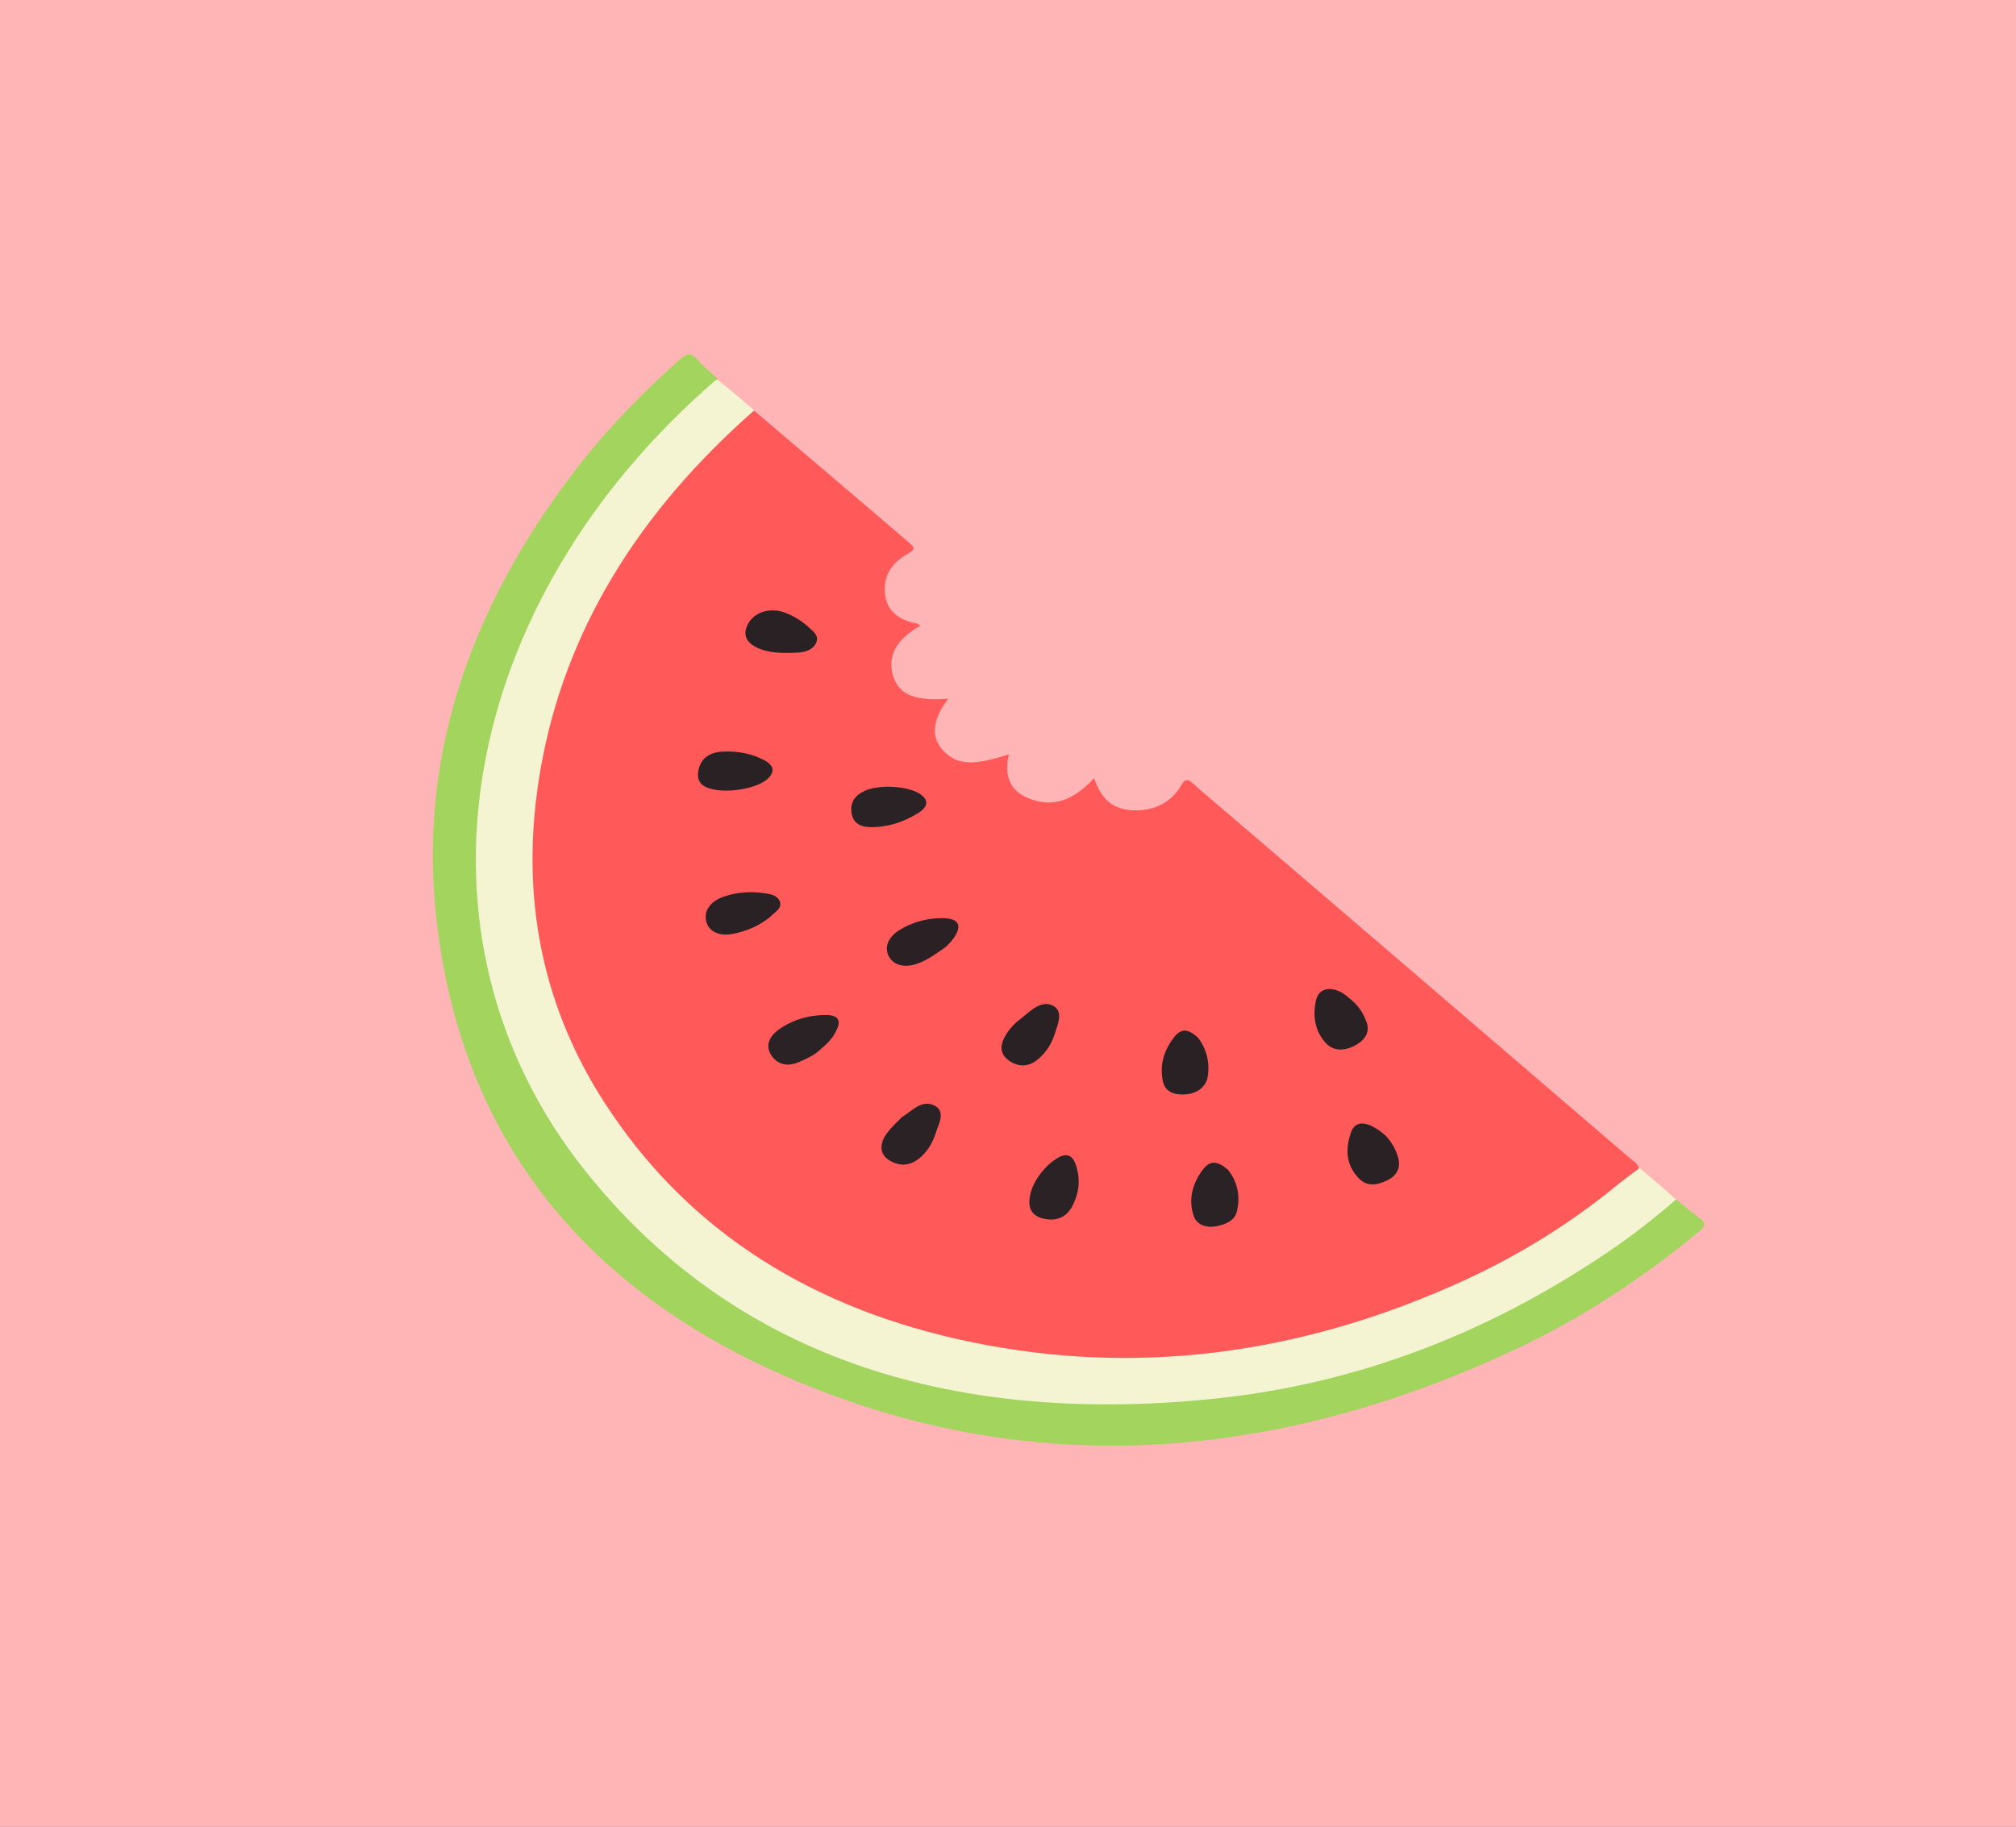 <svg xmlns="http://www.w3.org/2000/svg" fill="none" viewBox="0 0 64 58" height="58" width="64">
<rect x="0" y="0" width="64" height="58" fill="#808080" stroke="none"/>
<g clip-path="url(#clip0_0_590)">
<rect fill="#FFB5B6" height="58" width="64"></rect>
<path fill="#FF595A" d="M23.933 13.032C25.573 14.432 27.228 15.828 28.871 17.24C28.996 17.353 29.097 17.433 28.84 17.57C28.286 17.87 28.041 18.313 28.09 18.836C28.143 19.371 28.493 19.677 29.088 19.795C29.121 19.799 29.161 19.829 29.219 19.866C28.468 20.287 28.136 20.834 28.372 21.52C28.576 22.081 29.089 22.262 30.103 22.184C29.593 22.861 29.546 23.383 29.928 23.815C30.352 24.288 30.88 24.331 32.027 23.949C31.872 24.621 32.037 25.153 32.775 25.392C33.567 25.657 34.188 25.299 34.734 24.706C34.936 25.322 35.3 25.745 36.087 25.729C36.762 25.718 37.235 25.414 37.537 24.875C37.606 24.762 37.697 24.738 37.797 24.817C37.894 24.884 37.962 24.96 38.044 25.031C42.617 28.937 47.178 32.859 51.735 36.769C51.839 36.861 52.003 36.937 52.026 37.092C52.027 37.226 51.937 37.317 51.816 37.417C48.599 39.991 44.964 41.794 40.807 42.668C36.616 43.538 32.581 43.413 28.784 42.23C26.301 41.464 24.132 40.277 22.273 38.709C20.206 36.958 18.694 34.906 17.773 32.504C16.459 29.044 16.468 25.448 17.735 21.721C18.667 18.984 20.302 16.537 22.437 14.288C22.81 13.904 23.265 13.591 23.598 13.178C23.666 13.065 23.793 12.99 23.933 13.032Z"></path>
<path fill="#F4F4D2" d="M23.944 13.029C20.235 16.287 17.93 20.058 17.167 24.384C16.456 28.4 17.185 32.102 19.439 35.384C21.984 39.123 25.792 41.576 30.845 42.615C35.968 43.674 41.075 43.049 46.12 40.818C47.983 39.998 49.694 38.965 51.238 37.709C51.506 37.488 51.78 37.292 52.051 37.084C52.441 37.419 52.828 37.742 53.203 38.081C52.916 38.549 52.446 38.865 51.998 39.203C49.957 40.73 47.713 41.963 45.283 42.898C42.306 44.038 39.243 44.638 36.118 44.733C31.901 44.845 28.067 44.035 24.613 42.289C22.859 41.403 21.321 40.284 19.982 38.989C17.98 37.045 16.579 34.789 15.774 32.208C15.107 30.112 14.89 27.945 15.094 25.717C15.262 23.995 15.682 22.311 16.36 20.623C17.337 18.196 18.779 15.95 20.689 13.896C21.224 13.32 21.776 12.753 22.411 12.257C22.52 12.173 22.625 12.077 22.782 12.061C23.163 12.358 23.553 12.694 23.944 13.029Z"></path>
<path fill="#A2D45E" d="M22.779 12.02C14.507 19.12 12.63 29.732 18.587 37.186C23.165 42.928 29.955 45.299 38.563 44.409C43.111 43.937 47.26 42.315 51.031 39.764C51.805 39.242 52.522 38.684 53.211 38.079C53.454 38.28 53.701 38.494 53.957 38.678C54.173 38.833 54.135 38.938 53.921 39.117C52.194 40.544 50.311 41.798 48.232 42.785C40.81 46.299 33.407 46.912 26.34 44.268C18.653 41.405 14.46 36.108 13.806 28.685C13.386 23.826 14.965 19.209 18.307 14.871C19.273 13.627 20.375 12.479 21.593 11.407C21.804 11.215 21.928 11.195 22.102 11.375C22.307 11.614 22.551 11.815 22.779 12.02Z"></path>
<path fill="#2B2125" d="M30.025 30.064C29.753 30.259 29.496 30.448 29.191 30.572C28.768 30.741 28.416 30.678 28.233 30.396C28.066 30.11 28.162 29.791 28.533 29.543C28.934 29.287 29.399 29.16 29.861 29.153C30.451 29.137 30.579 29.395 30.24 29.833C30.18 29.916 30.103 29.99 30.025 30.064Z"></path>
<path fill="#2B2225" d="M26.067 33.301C25.888 33.483 25.63 33.607 25.369 33.718C24.965 33.896 24.663 33.779 24.48 33.497C24.298 33.215 24.404 32.933 24.7 32.706C25.148 32.383 25.655 32.231 26.199 32.228C26.614 32.221 26.724 32.403 26.537 32.747C26.443 32.946 26.279 33.124 26.067 33.301Z"></path>
<path fill="#2A2124" d="M42.86 31.717C43.12 31.915 43.279 32.167 43.385 32.46C43.5 32.791 43.32 33.043 42.975 33.218C42.642 33.377 42.332 33.368 42.093 33.124C41.738 32.738 41.665 32.247 41.782 31.744C41.856 31.455 42.101 31.334 42.436 31.444C42.612 31.503 42.735 31.604 42.86 31.717Z"></path>
<path fill="#2B2225" d="M28.635 35.47C28.929 35.295 29.237 34.917 29.634 35.088C30.049 35.268 29.799 35.685 29.699 35.993C29.607 36.272 29.465 36.538 29.212 36.755C28.907 37.012 28.593 37.045 28.274 36.865C27.977 36.706 27.912 36.444 28.06 36.135C28.191 35.886 28.416 35.69 28.635 35.47Z"></path>
<path fill="#2A2224" d="M29.266 25.255C29.526 25.463 29.386 25.674 29.135 25.823C28.678 26.107 28.174 26.272 27.627 26.262C27.272 26.253 27.076 26.108 27.031 25.801C26.99 25.507 27.108 25.275 27.437 25.119C27.907 24.884 28.936 24.96 29.266 25.255Z"></path>
<path fill="#2A2124" d="M22.273 24.902C22.122 24.744 22.129 24.516 22.229 24.276C22.353 24.002 22.614 23.891 22.897 23.867C23.417 23.831 23.908 23.935 24.319 24.168C24.509 24.289 24.613 24.447 24.428 24.67C24.071 25.101 22.685 25.268 22.273 24.902Z"></path>
<path fill="#2A2124" d="M24.45 29.113C24.104 29.394 23.7 29.571 23.256 29.653C22.812 29.735 22.498 29.568 22.42 29.258C22.337 28.922 22.547 28.613 22.991 28.465C23.419 28.321 23.846 28.297 24.279 28.364C24.492 28.385 24.7 28.448 24.765 28.642C24.82 28.866 24.575 28.973 24.45 29.113Z"></path>
<path fill="#2A2124" d="M32.371 32.375C32.719 32.092 33.04 31.763 33.401 31.918C33.783 32.094 33.581 32.511 33.483 32.831C33.392 33.111 33.246 33.365 32.997 33.594C32.721 33.843 32.444 33.893 32.149 33.746C31.837 33.591 31.708 33.333 31.854 33.012C31.966 32.753 32.167 32.525 32.371 32.375Z"></path>
<path fill="#2A2124" d="M38.029 32.945C38.29 33.277 38.415 33.713 38.34 34.191C38.288 34.501 38.004 34.727 37.636 34.747C37.287 34.776 36.986 34.67 36.919 34.339C36.819 33.869 36.915 33.412 37.243 32.973C37.471 32.655 37.693 32.634 38.029 32.945Z"></path>
<path fill="#2A2225" d="M38.99 37.149C39.251 37.481 39.394 37.926 39.268 38.458C39.197 38.76 38.919 38.876 38.594 38.939C38.251 38.992 37.995 38.874 37.899 38.619C37.728 38.128 37.828 37.617 38.179 37.144C38.411 36.838 38.639 36.843 38.99 37.149Z"></path>
<path fill="#2A2124" d="M43.963 36.035C44.113 36.181 44.31 36.45 44.391 36.777C44.463 37.067 44.365 37.322 44.032 37.481C43.699 37.64 43.384 37.673 43.142 37.416C42.731 37.005 42.7 36.489 42.89 35.953C43.021 35.567 43.41 35.568 43.963 36.035Z"></path>
<path fill="#2A2224" d="M33.259 37.007C33.773 36.544 34.041 36.578 34.178 37.063C34.299 37.486 34.257 37.9 34.024 38.327C33.856 38.628 33.582 38.757 33.248 38.714C32.899 38.676 32.677 38.496 32.677 38.173C32.689 37.701 32.961 37.304 33.259 37.007Z"></path>
<path fill="#292124" d="M25.627 19.873C25.779 20.032 26.054 20.17 25.885 20.456C25.724 20.714 25.404 20.722 25.133 20.729C24.75 20.741 24.392 20.72 24.068 20.581C23.741 20.431 23.555 20.202 23.736 19.832C23.896 19.508 24.257 19.342 24.67 19.389C24.936 19.422 25.32 19.611 25.627 19.873Z"></path>
</g>
<defs>
<clipPath id="clip0_0_590">
<rect fill="white" height="58" width="64"></rect>
</clipPath>
</defs>
</svg>
